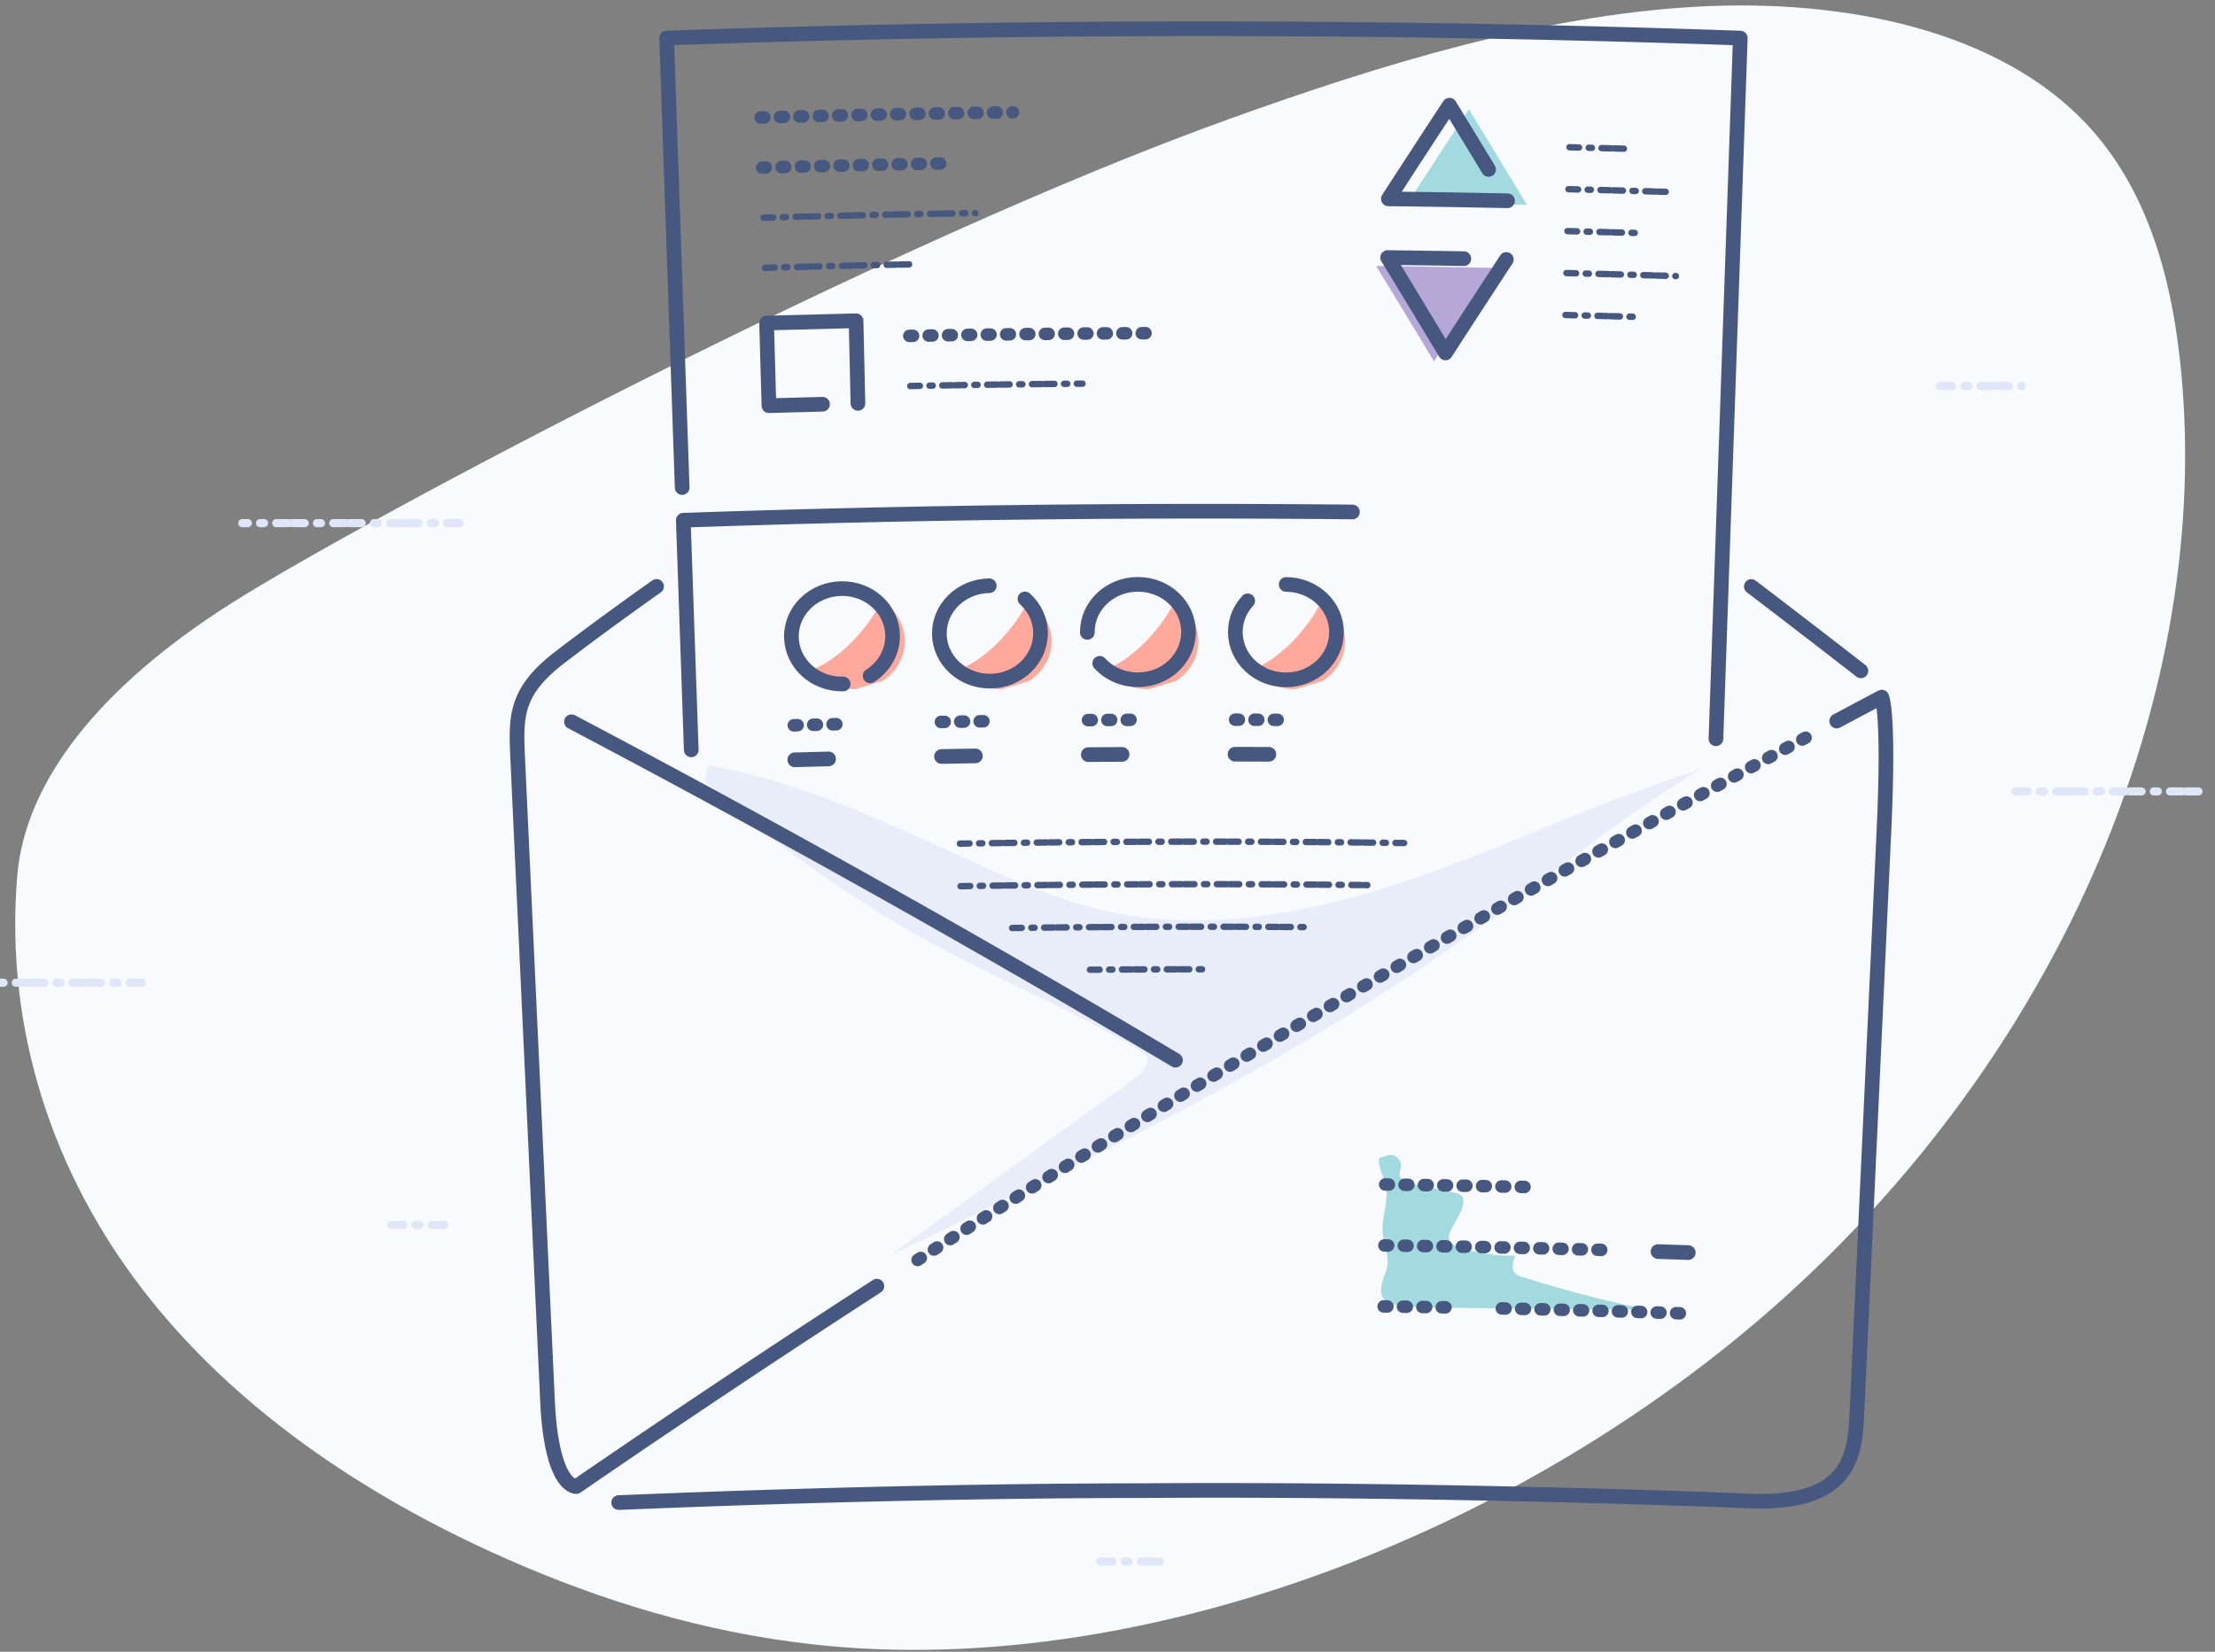 <svg xmlns:xlink="http://www.w3.org/1999/xlink" xmlns="http://www.w3.org/2000/svg" width="366" height="273" viewBox="0 0 366 273"><rect x="0" y="0" width="366" height="273" fill="#808080" stroke="none"/><g fill="none" fill-rule="evenodd"><path d="M38.004 99.845c21.503-13.682 107.72-59.544 165.208-80.216 25.197-9.061 51.187-16.984 76.616-18.492 25.431-1.507 50.485 4.119 64.764 19.173 10.511 11.079 14.458 26.293 15.871 41.674 4.468 48.685-16.054 104.254-59.442 146.673-43.39 42.419-109.993 69.331-166.416 63.15-18.423-2.019-35.389-7.308-50.973-14.194-24.119-10.656-45.331-25.348-60.077-44.504C8.81 193.952.737 170.191 2.849 144.758c1.299-15.64 13.652-31.23 35.155-44.913" fill="#F8FAFD"></path><path d="M117.011 126.469c14.44 2.552 27.957 8.708 41.28 14.843 7.929 3.651 15.926 7.34 24.442 9.243 16.705 3.732 34.226.321 50.426-5.211 16.199-5.531 31.648-13.16 47.995-18.236-12.76 7.434-24.108 17.024-36.039 25.729-30.297 22.102-64.306 38.46-98.102 54.691 13.524-9.789 27.048-19.579 40.572-29.368 1.137-.824 2.42-2.093 1.904-3.4-.255-.645-.887-1.046-1.483-1.399-10.462-6.192-21.726-10.892-32.452-16.611-14.117-7.528-27.292-16.825-39.12-27.608" fill="#E8EDF9"></path><path d="M227.898 191.386c-.246 1.534.73 2.971 1.068 4.486.581 2.592-.731 5.264-.497 7.911.158 1.78 1.014 3.507.784 5.28-.139 1.075-.67 2.058-.923 3.112-.252 1.054-.139 2.334.73 2.978.479.355 1.098.448 1.69.52 3.55.43 7.135.464 10.711.497 10.283.097 20.566.195 30.85.291a204.072 204.072 0 01-20.872-5.45c-.349-.111-.708-.229-.982-.472-.801-.711-.48-2.009-.096-3.01a30.049 30.049 0 01-8.949-1.222c-.835-.247-1.784-.659-1.978-1.51-.109-.474.058-.966.26-1.407.709-1.549 1.912-2.931 2.092-4.626.036-.342.022-.709-.165-.997-.265-.411-.794-.542-1.272-.642l-6.968-1.457c-.897-.186-1.978-.561-2.11-1.468-.072-.5.193-.984.234-1.487.089-1.073-1.067-2.049-2.108-1.78" fill="#A3DAE0"></path><path d="M145.643 99.345c-.816 1.68-1.882 3.264-3.057 4.709-2.228 2.739-5.017 5.213-8.223 6.564 1.557 2.042 4.12 3.343 6.981 3.273l4.456-1.343c2.284-1.452 3.767-3.936 3.71-6.728-.055-2.735-1.587-5.112-3.867-6.475M169.89 99.345c-.816 1.68-1.882 3.264-3.058 4.709-2.228 2.739-5.017 5.213-8.223 6.564 1.557 2.042 4.12 3.343 6.982 3.273l4.456-1.343c2.283-1.452 3.766-3.936 3.709-6.728-.055-2.735-1.587-5.112-3.867-6.475M194.137 99.345c-.816 1.68-1.882 3.264-3.058 4.709-2.228 2.739-5.017 5.213-8.223 6.564 1.557 2.042 4.12 3.343 6.981 3.273l4.456-1.343c2.284-1.452 3.767-3.936 3.71-6.728-.055-2.735-1.587-5.112-3.867-6.475M218.384 99.345c-.816 1.68-1.882 3.264-3.058 4.709-2.228 2.739-5.017 5.213-8.223 6.564 1.557 2.042 4.12 3.343 6.982 3.273l4.456-1.343c2.283-1.452 3.766-3.936 3.709-6.728-.055-2.735-1.587-5.112-3.867-6.475" fill="#FFA89C"></path><path d="M249.176 28.683a2962.627 2962.627 0 00-6.466-10.625 2776.636 2776.636 0 00-10.094 15.485c6.563.079 13.125.186 19.687.316" fill="#A3DAE0"></path><path d="M94.433 119.286c34.04 17.948 67.312 36.609 99.794 55.935M144.895 212.574a2152.948 2152.948 0 00-49.665 33.115c-.001-.002-4.08.349-4.754-14.052-.667-14.401-4.593-99.013-4.921-106.051-.324-7.035-.531-11.176 6.864-16.873 7.213-5.561 16.067-11.796 16.071-11.794" stroke="#46587F" stroke-width="2.423" stroke-linecap="round" stroke-linejoin="round"></path><path d="M298.346 121.929c-51.098 27.475-100.432 56.56-147.932 87.087" stroke="#46587F" stroke-width="2.067" stroke-linecap="round" stroke-linejoin="round" stroke-dasharray=".617 2.584"></path><path d="M102.231 248.338c-.01.04 42.373-1.947 86.891-1.972 44.516-.323 91.167 1.315 99.662 1.714 17.0.689 17.718-7.426 18.052-14.642.335-7.201 3.539-76.265 4.458-96.068.922-19.803-.36-22.158-.359-22.158a2249.544 2249.544 0 00-7.445 3.961M114.222 123.929c-.438-12.649-.876-25.298-1.314-37.946a2469.33 2469.33 0 01110.566-1.366" stroke="#46587F" stroke-width="2.423" stroke-linecap="round" stroke-linejoin="round"></path><path d="M283.538 122.097c1.342-38.601 2.683-77.202 4.024-115.802a2549.408 2549.408 0 00-177.413-.012c.858 24.765 1.715 49.531 2.573 74.296M289.385 96.937a2285.508 2285.508 0 0118.103 13.937" stroke="#46587F" stroke-width="2.423" stroke-linecap="round" stroke-linejoin="round"></path><path d="M228.887 195.767c7.777.099 15.555.237 23.331.414M228.759 205.841c12.324.158 24.647.413 36.968.764" stroke="#46587F" stroke-width="2.067" stroke-linecap="round" stroke-linejoin="round" stroke-dasharray=".617 2.584"></path><path d="M273.968 206.855c1.665.054 3.33.109 4.994.166" stroke="#46587F" stroke-width="2.423" stroke-linecap="round" stroke-linejoin="round"></path><path d="M228.63 215.916c3.441.044 6.882.096 10.323.155M248.155 216.248c10.155.215 20.311.496 30.463.843M125.693 19.421c13.891-.4 27.785-.686 41.679-.858M125.931 27.703c10.441-.301 20.884-.537 31.328-.708" stroke="#46587F" stroke-width="2.067" stroke-linecap="round" stroke-linejoin="round" stroke-dasharray=".617 2.584"></path><path d="M126.168 35.986c11.664-.336 23.329-.591 34.997-.765M126.406 44.268a2509.41 2509.41 0 0124.008-.577" stroke="#46587F" stroke-width="1.058" stroke-linecap="round" stroke-linejoin="round" stroke-dasharray="1.588 1.588 .529"></path><path d="M150.253 55.515c13.694-.265 27.388-.418 41.083-.459" stroke="#46587F" stroke-width="2.067" stroke-linecap="round" stroke-linejoin="round" stroke-dasharray=".617 2.584"></path><path d="M150.413 63.799a2495.716 2495.716 0 0128.451-.389" stroke="#46587F" stroke-width="1.058" stroke-linecap="round" stroke-linejoin="round" stroke-dasharray="1.588 1.588 .529"></path><path d="M245.97 28.006a2837.436 2837.436 0 00-6.466-10.625 2792.171 2792.171 0 00-10.093 15.485c6.562.079 13.124.186 19.686.316" stroke="#46587F" stroke-width="2.423" stroke-linecap="round" stroke-linejoin="round"></path><path d="M247.004 44.278a2710.602 2710.602 0 00-10.056 15.447 2752.574 2752.574 0 00-9.555-15.763c4.196.051 8.392.113 12.587.185" fill="#B5A8D6"></path><path d="M248.903 42.883a2662.586 2662.586 0 00-10.056 15.447 2752.574 2752.574 0 00-9.555-15.763c4.196.051 8.391.113 12.587.185" stroke="#46587F" stroke-width="2.423" stroke-linecap="round" stroke-linejoin="round"></path><path d="M259.334 24.339c3.517.084 7.034.176 10.551.275M259.168 31.269c5.353.128 10.707.274 16.061.436M259.002 38.2c4.143.099 8.285.209 12.427.329M258.837 45.131c6.029.145 12.056.311 18.083.499M258.672 52.062c4.12.098 8.24.207 12.359.326" stroke="#46587F" stroke-width="1.058" stroke-linecap="round" stroke-linejoin="round" stroke-dasharray="1.588 1.588 .529"></path><path d="M139.319 113.046c-4.598.112-8.426-3.312-8.547-7.664-.123-4.353 3.532-7.987 8.165-8.1 4.632-.113 8.46 3.34 8.548 7.693.057 2.792-1.426 5.275-3.71 6.728M169.362 98.987c1.567 1.412 2.549 3.395 2.572 5.599.045 4.354-3.649 7.922-8.245 7.989-4.6.066-8.391-3.396-8.471-7.749-.08-4.354 3.611-7.951 8.245-8.017M179.669 104.514c-.035-4.354 3.692-7.914 8.325-7.935 4.635-.02 8.392 3.509 8.393 7.862.001 4.354-3.725 7.885-8.324 7.906-2.531.011-4.806-1.043-6.347-2.719M212.524 96.595c4.634.025 8.356 3.591 8.314 7.945-.041 4.354-3.804 7.848-8.403 7.822-4.598-.026-8.318-3.562-8.314-7.916.004-1.969.774-3.767 2.046-5.145" stroke="#46587F" stroke-width="2.423" stroke-linecap="round" stroke-linejoin="round"></path><path d="M131.172 119.875a2366.767 2366.767 0 019.476-.244" stroke="#46587F" stroke-width="2.067" stroke-linecap="round" stroke-linejoin="round" stroke-dasharray=".617 2.584"></path><path d="M131.329 125.579c1.863-.051 3.725-.101 5.588-.149" stroke="#46587F" stroke-width="2.423" stroke-linecap="round" stroke-linejoin="round"></path><path d="M155.475 119.322a2557.361 2557.361 0 019.478-.15" stroke="#46587F" stroke-width="2.067" stroke-linecap="round" stroke-linejoin="round" stroke-dasharray=".617 2.584"></path><path d="M155.576 125.028a2305.033 2305.033 0 015.589-.093" stroke="#46587F" stroke-width="2.423" stroke-linecap="round" stroke-linejoin="round"></path><path d="M179.781 119.012c3.16-.024 6.319-.043 9.478-.056" stroke="#46587F" stroke-width="2.067" stroke-linecap="round" stroke-linejoin="round" stroke-dasharray=".617 2.584"></path><path d="M179.826 124.719c1.863-.014 3.727-.026 5.589-.037" stroke="#46587F" stroke-width="2.423" stroke-linecap="round" stroke-linejoin="round"></path><path d="M204.089 118.944c3.16.007 6.319.02 9.479.04" stroke="#46587F" stroke-width="2.067" stroke-linecap="round" stroke-linejoin="round" stroke-dasharray=".617 2.584"></path><path d="M204.076 124.651c1.863.004 3.727.011 5.59.019" stroke="#46587F" stroke-width="2.423" stroke-linecap="round" stroke-linejoin="round"></path><path d="M158.609 139.436a2413.43 2413.43 0 0173.403-.103M158.725 146.467a2403.951 2403.951 0 0167.199-.177M167.243 153.374a2403.603 2403.603 0 0148.763-.144M180.1 160.273c6.248-.049 12.497-.073 18.745-.072" stroke="#46587F" stroke-width="1.058" stroke-linecap="round" stroke-linejoin="round" stroke-dasharray="1.588 1.588 .529"></path><path d="M135.91 66.811c-2.95.075-5.901.154-8.851.239-.13-4.552-.261-9.103-.392-13.655 4.929-.141 9.857-.269 14.786-.382.104 4.552.208 9.104.312 13.656" stroke="#46587F" stroke-width="2.423" stroke-linecap="round" stroke-linejoin="round"></path><path stroke="#DEE6F7" stroke-width="1.345" stroke-linecap="round" stroke-linejoin="round" stroke-dasharray="2.016 2.016 .672" d="M320.538 63.799h13.523M75.893 86.461H40.035M23.439 162.418H-.328M64.623 202.449h8.81M333.036 130.804h31.554M181.79 258.083h9.834"></path></g></svg>